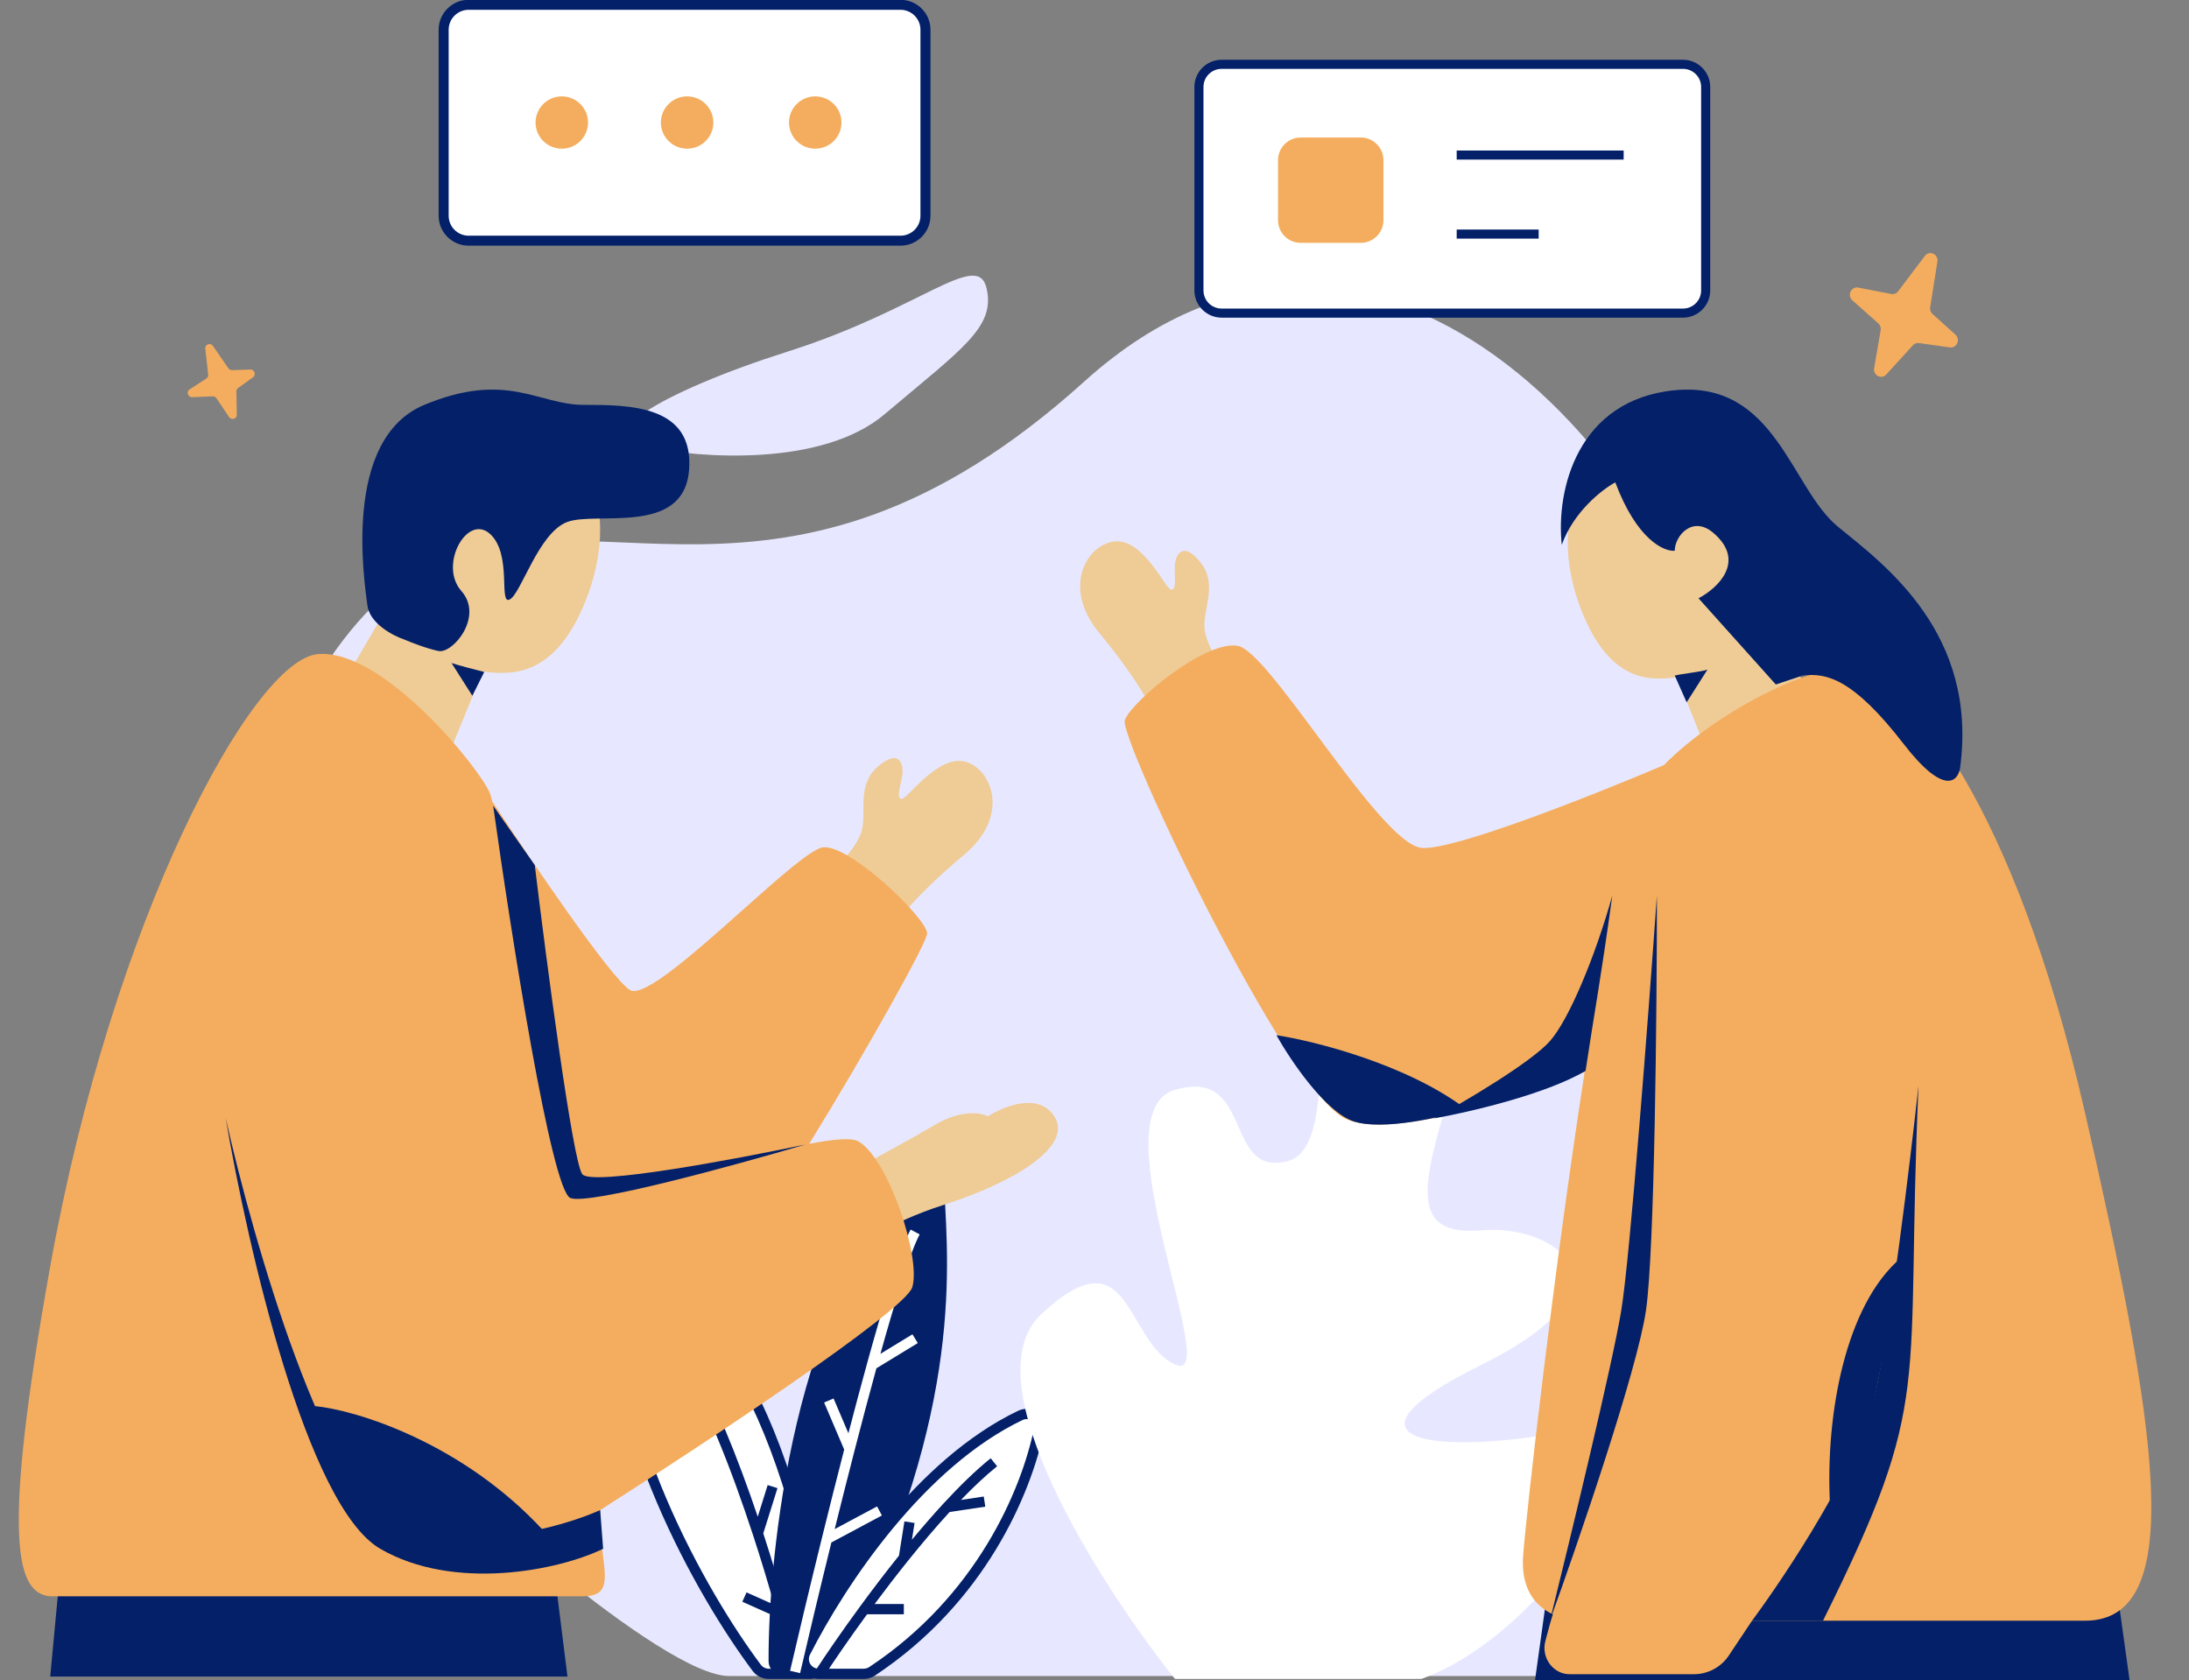 <?xml version="1.0" encoding="UTF-8"?><svg xmlns="http://www.w3.org/2000/svg" xmlns:xlink="http://www.w3.org/1999/xlink" fill="none" height="378.9" preserveAspectRatio="xMidYMid meet" style="fill: none;" version="1.0" viewBox="11.0 66.5 493.5 378.9" width="493.5" zoomAndPan="magnify"><rect x="11.0" y="66.5" width="493.5" height="378.9" fill="#808080" stroke="none"/><g id="change1_1"><path d="M210.43 159.9C196.367 171.799 168.962 169.816 157.017 167.337C142.819 165.599 159.045 155.167 188.794 145.702C218.543 136.236 231.389 122.714 233.418 131.503C235.446 140.293 228.009 145.025 210.43 159.9Z" fill="#E7E8FF"/></g><g id="change1_2"><path d="M398.868 228.165C404.791 281.413 413.346 288.644 448.225 329.402C475.889 361.728 448.916 418.873 431.564 444.42H175.406C160.411 444.42 111.522 400.459 101.774 389.066C98.453 385.184 94.621 381.076 90.22 376.733C36.255 323.485 67.186 216.332 105.356 195.296C143.526 174.26 186.96 214.36 255.402 152.566C323.845 90.772 393.384 178.862 398.868 228.165Z" fill="#E7E8FF"/></g><g id="change2_1"><path d="M148.981 353.086C147.508 387.949 169.262 426.116 181.609 442.575C182.254 443.434 183.265 443.921 184.341 443.921H193.521C195.603 443.921 197.216 442.073 196.942 440.011C188.763 378.513 166.095 355.536 152.82 350.374C150.936 349.641 149.067 351.069 148.981 353.086Z" fill="#fff"/></g><g id="change3_1"><path clip-rule="evenodd" d="M152.4 351.451C151.376 351.053 150.196 351.776 150.139 353.135C149.412 370.327 154.416 388.405 161.179 404.28C167.937 420.145 176.414 433.721 182.536 441.882C182.954 442.439 183.617 442.765 184.341 442.765H193.521C194.899 442.765 195.976 441.536 195.794 440.164C187.636 378.825 165.087 356.385 152.4 351.451ZM147.824 353.037C147.937 350.361 150.496 348.229 153.241 349.296C167.103 354.687 189.89 378.201 198.09 439.859C198.456 442.609 196.308 445.078 193.521 445.078H184.341C182.914 445.078 181.554 444.429 180.682 443.268C174.457 434.97 165.884 421.234 159.047 405.185C152.214 389.146 147.078 370.708 147.824 353.037Z" fill="#032068" fill-rule="evenodd"/></g><g id="change3_2"><path d="M218.483 332.297C189.909 357.796 184.188 417.555 184.271 441.018C184.278 442.891 185.816 444.344 187.691 444.344H196.191C197.477 444.344 198.673 443.611 199.267 442.472C227.866 387.735 224.923 353.746 223.887 334.796C223.735 332.012 220.565 330.439 218.483 332.297Z" fill="#032068"/></g><g id="change2_2"><path d="M241.044 385.645C218.516 396.394 200.763 422.96 192.561 439.098C191.422 441.34 193.09 443.921 195.609 443.921H205.712C206.382 443.921 207.044 443.726 207.602 443.356C232.148 427.095 242.318 402.931 245.234 388.917C245.751 386.436 243.335 384.552 241.044 385.645Z" fill="#fff"/></g><g id="change3_3"><path clip-rule="evenodd" d="M244.1 388.682C244.421 387.142 242.974 386.006 241.543 386.688C230.491 391.962 220.547 401.152 212.323 411.087C204.107 421.013 197.663 431.615 193.594 439.621C192.867 441.053 193.908 442.765 195.609 442.765H205.713C206.159 442.765 206.598 442.634 206.962 442.393L207.602 443.356L206.962 442.393C231.189 426.343 241.228 402.483 244.1 388.682ZM240.544 384.602C243.695 383.098 247.081 385.729 246.368 389.153C243.407 403.379 233.107 427.848 208.243 444.32C207.491 444.818 206.605 445.078 205.713 445.078H195.609C192.273 445.078 189.977 441.627 191.528 438.575C195.661 430.443 202.195 419.693 210.537 409.614C218.872 399.545 229.069 390.077 240.544 384.602Z" fill="#032068" fill-rule="evenodd"/></g><g id="change3_4"><path clip-rule="evenodd" d="M161.157 363.866C165.896 370.286 170.36 379.078 174.363 388.59C177.074 395.033 179.584 401.831 181.831 408.489L184.068 401.358L186.279 402.049L183.079 412.251C185.134 418.556 186.94 424.652 188.444 430.105C189.833 435.142 190.966 439.634 191.799 443.239L189.542 443.759C188.746 440.314 187.671 436.041 186.355 431.244L178.357 427.667L179.304 425.557L185.549 428.349C184.166 423.451 182.558 418.11 180.762 412.617C178.312 405.122 175.513 397.351 172.458 390.037L161.664 387.634L162.168 385.376L171.345 387.419C167.607 378.789 163.535 370.986 159.292 365.238L161.157 363.866Z" fill="#032068" fill-rule="evenodd"/></g><g id="change2_3"><path clip-rule="evenodd" d="M209.483 371.767C211.158 365.77 212.752 360.344 214.186 355.864C215.851 350.662 217.274 346.82 218.333 344.83L216.287 343.745C215.117 345.944 213.639 349.975 211.98 355.16C210.311 360.375 208.432 366.842 206.467 373.972C205.097 378.948 203.684 384.249 202.27 389.678L198.924 381.83L196.793 382.736L201.318 393.352C199.61 399.978 197.914 406.728 196.306 413.248C193.521 424.537 190.996 435.142 189.119 443.238L191.376 443.76C193.223 435.794 195.698 425.392 198.432 414.301L209.822 408.211L208.729 406.172L199.179 411.278C200.629 405.43 202.14 399.437 203.66 393.548C205.312 387.145 206.975 380.865 208.58 375.027L217.913 369.338L216.706 367.364L209.483 371.767Z" fill="#fff" fill-rule="evenodd"/></g><g id="change3_5"><path clip-rule="evenodd" d="M227.643 404.708C230.458 401.787 233.21 399.195 235.796 397.116L234.344 395.314C230.939 398.05 227.305 401.605 223.657 405.565C221.293 408.13 218.917 410.873 216.585 413.686L217.185 409.906L214.898 409.544L213.671 417.263C210.599 421.097 207.649 424.978 204.959 428.646C200.758 434.372 197.187 439.584 194.773 443.291L196.716 444.552C199.038 440.985 202.455 435.993 206.481 430.486H214.766V428.173H208.186C210.539 425.006 213.063 421.717 215.67 418.47C218.743 414.642 221.929 410.874 225.086 407.43L233.128 406.225L232.784 403.937L227.643 404.708Z" fill="#032068" fill-rule="evenodd"/></g><g id="change2_4"><path d="M275.889 445.078H331.45C361.585 434.205 391.72 384.096 363.939 389.296C336.159 394.496 308.849 392.132 345.105 374.169C381.361 356.205 361.585 342.496 345.105 343.914C328.625 345.332 331.45 333.987 338.042 312.241C344.634 290.496 338.042 270.641 319.679 270.641C301.316 270.641 315.912 324.532 301.316 328.314C286.719 332.096 293.782 307.041 275.889 312.241C257.997 317.441 287.19 379.369 275.889 374.169C264.589 368.969 266.001 343.914 245.754 362.823C229.557 377.951 259.095 423.963 275.889 445.078Z" fill="#fff"/></g><g id="change3_6"><path d="M138.934 444.533L136.253 423.087H24.335L22.325 444.533H138.934Z" fill="#032068"/></g><g id="change4_1"><path d="M221.854 320.094C215.863 323.587 208.124 327.788 205.004 329.452L201.26 350.039C203.548 347.752 211.245 342.178 223.726 338.186C239.328 333.195 253.058 325.084 248.69 318.222C245.195 312.732 237.248 315.934 233.712 318.222C232.255 317.39 227.845 316.6 221.854 320.094Z" fill="#EFCB96"/></g><g id="change4_2"><path d="M205.246 253.874C204.276 257.256 200.397 261.324 198.579 262.935C202.014 268.573 209.247 279.365 210.701 277.432C212.52 275.016 217.369 268.371 228.279 259.31C239.189 250.249 234.34 239.376 228.279 238.168C222.217 236.96 215.55 246.625 214.338 246.625C213.126 246.625 213.732 244.813 214.338 241.792C214.944 238.772 213.732 235.147 208.883 239.376C204.034 243.604 206.458 249.645 205.246 253.874Z" fill="#EFCB96"/></g><g id="change4_3"><path d="M97.104 205.515L88.671 219.884L110.727 240.132L119.809 217.925L119.94 217.939C125.801 218.596 136.079 219.748 143.162 201.596C150.297 183.308 146.405 161.754 119.809 162.407C98.532 162.929 95.807 191.363 97.104 205.515Z" fill="#EFCB96"/></g><g id="change5_1"><path clip-rule="evenodd" d="M22.325 426.438C14.953 425.768 10.993 415.185 22.325 352.05C36.399 273.64 67.897 215.336 82.64 213.995C97.384 212.655 119.499 240.132 121.51 245.493C121.632 245.818 121.791 246.427 121.983 247.284C122.048 247.357 122.114 247.43 122.18 247.504C130.669 260.46 148.718 287.044 153.008 289.724C156.052 291.627 167.744 281.209 178.383 271.729C186.477 264.516 193.962 257.846 196.568 257.556C202.6 256.886 220.024 273.64 220.024 276.991C220.024 278.902 206.723 302.837 193.429 324.417C198.912 323.338 203.051 322.967 204.611 323.903C211.312 327.924 218.684 350.039 216.674 356.741C215.065 362.102 169.092 392.483 146.306 407.003C146.161 410.987 146.589 414.43 146.942 417.265C147.676 423.174 148.082 426.438 142.285 426.438H22.325Z" fill="#F4AD5E" fill-rule="evenodd"/></g><g id="change3_7"><path d="M100.734 410.354C116.818 416.788 137.817 410.801 146.306 407.003L146.976 415.716C136.923 420.63 113.334 425.366 96.713 415.716C80.093 406.065 66.779 347.359 61.865 318.541C68.12 346.465 84.65 403.921 100.734 410.354Z" fill="#032068"/></g><g id="change3_8"><path d="M93.821 202.965C94.334 207.095 99.596 209.848 102.163 210.709C103.66 211.354 107.296 212.774 109.863 213.29C113.072 213.935 120.13 205.546 114.997 199.738C109.863 193.93 116.28 182.315 121.414 186.832C126.547 191.349 123.339 202.965 125.905 201.674C128.472 200.384 132.322 186.832 138.739 184.25C145.156 181.669 165.049 187.477 166.332 172.635C167.616 157.792 152.857 157.792 142.59 157.792C132.322 157.792 125.264 150.048 106.655 157.792C88.045 165.536 93.179 197.802 93.821 202.965Z" fill="#032068"/></g><g id="change3_9"><path d="M133.573 411.695C115.344 391.858 91.352 384.441 81.97 383.548C83.98 391.366 93.363 408.612 101.405 411.024C114.138 415.716 127.541 413.035 133.573 411.695Z" fill="#032068"/></g><g id="change3_10"><path d="M142.285 331.275C140.14 328.594 134.243 283.693 131.562 261.577L122.18 248.174C126.201 276.991 135.315 335.028 139.604 336.636C143.893 338.244 176.687 329.264 192.547 324.573C176.687 327.924 144.429 333.955 142.285 331.275Z" fill="#032068"/></g><g id="change3_11"><path d="M112.797 216.006C114.406 216.542 118.382 217.57 120.169 218.016L117.489 223.378L112.797 216.006Z" fill="#032068"/></g><g id="change3_12"><path d="M360.417 421.22L357.066 445.346H491.099L487.748 421.22H360.417Z" fill="#032068"/></g><g id="change4_4"><path d="M282.553 208.221C282.886 211.724 285.953 216.434 287.445 218.351C283.034 223.264 273.944 232.546 272.869 230.379C271.524 227.67 267.977 220.249 258.914 209.34C249.852 198.431 256.613 188.632 262.793 188.556C268.973 188.481 273.754 199.205 274.946 199.427C276.137 199.65 275.874 197.757 275.832 194.677C275.79 191.596 277.647 188.256 281.638 193.302C285.629 198.349 282.137 203.842 282.553 208.221Z" fill="#EFCB96"/></g><g id="change4_5"><path d="M410.206 207.448L418.051 221.074L397.534 240.275L389.086 219.216L388.964 219.23C383.511 219.853 373.95 220.945 367.362 203.732C360.724 186.39 364.345 165.951 389.086 166.57C408.879 167.065 411.413 194.029 410.206 207.448Z" fill="#EFCB96"/></g><g id="change5_2"><path clip-rule="evenodd" d="M386.104 239.027C369.859 245.92 338.83 258.215 331.599 257.699C326.52 257.336 316.923 244.403 308.019 232.404C300.476 222.238 293.43 212.742 290.049 212.128C282.677 210.787 265.923 224.861 264.582 228.882C263.242 232.903 300.771 311.982 314.175 318.684C323.741 323.467 351.444 314.737 368.253 308.198C361.219 353.543 355.168 407.013 354.384 417.199C353.813 424.623 357.019 428.575 361.086 430.512C360.555 432.139 360.13 433.753 359.685 435.44C359.587 435.809 359.489 436.181 359.389 436.557C358.416 440.207 361.093 444.005 364.87 444.005H392.879C396.044 444.005 399 442.424 400.755 439.79L405.987 431.942H428.773H481.046C504.502 431.942 497.13 387.711 481.046 317.344C464.962 246.976 441.506 220.84 431.453 217.489C422.212 214.408 398.242 226.622 386.104 239.027Z" fill="#F4AD5E" fill-rule="evenodd"/></g><g id="change3_13"><path d="M382.068 362.04C380.088 375.521 366.809 414.259 360.417 431.942C364.953 413.635 374.521 374.024 376.501 362.04C378.48 350.057 382.687 294.635 384.543 268.422C384.543 294.011 384.048 348.559 382.068 362.04Z" fill="#032068"/></g><g id="change3_14"><path d="M421.984 431.942C447.209 381.216 440.441 381.216 443.517 311.312C441.671 328.221 437.119 365.874 433.673 381.216C430.228 396.558 413.781 421.426 405.988 431.942H421.984Z" fill="#032068"/></g><g id="change3_15"><path d="M360.416 301.26C364.705 296.435 370.692 282.048 374.49 268.422C371.809 287.856 370.469 294.558 368.458 307.961C359.344 313.323 341.875 317.344 334.28 318.684C341.205 314.887 356.127 306.085 360.416 301.26Z" fill="#032068"/></g><g id="change3_16"><path d="M341.652 316.674C328.248 306.487 307.473 301.26 298.761 299.919C301.888 305.504 309.752 317.21 316.185 319.354C322.619 321.499 335.844 318.461 341.652 316.674Z" fill="#032068"/></g><g id="change3_17"><path d="M363.097 189.342C365.778 181.836 372.256 176.832 375.16 175.269C379.985 188.136 386.106 190.906 388.563 190.682C388.563 187.332 392.584 182.64 397.276 186.661C404.781 193.095 398.169 199.171 393.925 201.405L411.349 220.84L417.381 218.83C422.742 218.159 428.773 219.5 440.166 234.243C449.281 246.038 452.453 242.732 452.899 239.605C456.92 209.447 436.145 194.033 425.423 185.321C414.7 176.609 411.349 152.27 388.563 154.493C366.582 156.638 361.757 177.056 363.097 189.342Z" fill="#032068"/></g><g id="change3_18"><path d="M423.534 405.136C422.588 385.153 427.081 360.798 439.496 350.182C438.314 358.092 435.003 375.036 433.584 382.03C432.165 389.024 426.096 400.556 423.534 405.136Z" fill="#032068"/></g><g id="change3_19"><path d="M395.935 217.489C394.327 218.025 390.351 218.382 388.563 218.829L391.244 224.861L395.935 217.489Z" fill="#032068"/></g><g id="change2_5"><path d="M111.019 73.208C111.019 70.101 113.547 67.582 116.665 67.582H213.997C217.115 67.582 219.643 70.101 219.643 73.208V115.145C219.643 118.253 217.115 120.772 213.997 120.772H116.665C113.547 120.772 111.019 118.253 111.019 115.145V73.208Z" fill="#fff"/></g><g id="change3_20"><path clip-rule="evenodd" d="M109.89 73.208C109.89 69.479 112.923 66.456 116.665 66.456H213.997C217.739 66.456 220.772 69.479 220.772 73.208V115.145C220.772 118.874 217.739 121.897 213.997 121.897H116.665C112.923 121.897 109.89 118.874 109.89 115.145V73.208ZM116.665 68.707C114.17 68.707 112.148 70.722 112.148 73.208V115.145C112.148 117.631 114.17 119.646 116.665 119.646H213.997C216.491 119.646 218.514 117.631 218.514 115.145V73.208C218.514 70.722 216.491 68.707 213.997 68.707H116.665Z" fill="#032068" fill-rule="evenodd"/></g><g id="change5_3"><path d="M143.571 94.129C143.571 97.385 140.923 100.026 137.655 100.026C134.387 100.026 131.738 97.385 131.738 94.129C131.738 90.872 134.387 88.232 137.655 88.232C140.923 88.232 143.571 90.872 143.571 94.129Z" fill="#F4AD5E"/></g><g id="change5_4"><path d="M171.826 94.128C171.826 97.385 169.177 100.025 165.909 100.025C162.641 100.025 159.992 97.385 159.992 94.128C159.992 90.872 162.641 88.232 165.909 88.232C169.177 88.232 171.826 90.872 171.826 94.128Z" fill="#F4AD5E"/></g><g id="change5_5"><path d="M200.709 94.128C200.709 97.385 198.06 100.025 194.792 100.025C191.524 100.025 188.875 97.385 188.875 94.128C188.875 90.872 191.524 88.232 194.792 88.232C198.06 88.232 200.709 90.872 200.709 94.128Z" fill="#F4AD5E"/></g><g id="change2_6"><path d="M281.293 86.118C281.293 83.292 283.585 81.001 286.412 81.001H390.418C393.245 81.001 395.537 83.292 395.537 86.118V131.985C395.537 134.81 393.245 137.101 390.418 137.101H286.412C283.585 137.101 281.293 134.81 281.293 131.985V86.118Z" fill="#fff"/></g><g id="change3_21"><path clip-rule="evenodd" d="M280.27 86.118C280.27 82.727 283.02 79.978 286.412 79.978H390.418C393.81 79.978 396.561 82.727 396.561 86.118V131.985C396.561 135.375 393.81 138.124 390.418 138.124H286.412C283.02 138.124 280.27 135.375 280.27 131.985V86.118ZM286.412 82.025C284.151 82.025 282.317 83.857 282.317 86.118V131.985C282.317 134.245 284.151 136.077 286.412 136.077H390.418C392.679 136.077 394.513 134.245 394.513 131.985V86.118C394.513 83.857 392.679 82.025 390.418 82.025H286.412Z" fill="#032068" fill-rule="evenodd"/></g><g id="change5_6"><path d="M299.123 102.617C299.123 99.792 301.415 97.501 304.242 97.501H317.777C320.604 97.501 322.896 99.792 322.896 102.617V116.145C322.896 118.97 320.604 121.261 317.777 121.261H304.242C301.415 121.261 299.123 118.97 299.123 116.145V102.617Z" fill="#F4AD5E"/></g><g id="change3_22"><path clip-rule="evenodd" d="M377.047 102.485H339.406V100.438H377.047V102.485ZM357.884 120.304H339.406V118.258H357.884V120.304Z" fill="#032068" fill-rule="evenodd"/></g><g id="change5_7"><path d="M444.952 124.203L438.929 132.183C438.563 132.669 437.965 132.903 437.38 132.789L429.936 131.346C428.335 131.036 427.369 133.118 428.605 134.216L434.455 139.415C434.882 139.795 435.084 140.379 434.986 140.953L433.518 149.525C433.242 151.137 435.16 152.134 436.245 150.944L442.255 144.356C442.607 143.969 443.119 143.783 443.628 143.854L450.583 144.834C452.15 145.055 453.037 143.035 451.846 141.959L446.673 137.289C446.258 136.914 446.06 136.344 446.149 135.781L447.78 125.484C448.046 123.8 445.967 122.858 444.952 124.203Z" fill="#F4AD5E"/></g><g id="change5_8"><path d="M57.283 145.123L57.936 150.971C57.976 151.327 57.815 151.67 57.518 151.862L53.745 154.299C52.934 154.823 53.363 156.101 54.338 156.06L58.949 155.867C59.286 155.853 59.609 156.018 59.8 156.302L62.644 160.535C63.178 161.331 64.404 160.968 64.386 160.019L64.292 154.767C64.286 154.459 64.43 154.17 64.677 153.992L68.053 151.559C68.813 151.011 68.375 149.792 67.429 149.824L63.322 149.963C62.992 149.974 62.676 149.814 62.486 149.539L59.013 144.508C58.445 143.685 57.173 144.138 57.283 145.123Z" fill="#F4AD5E"/></g></svg>